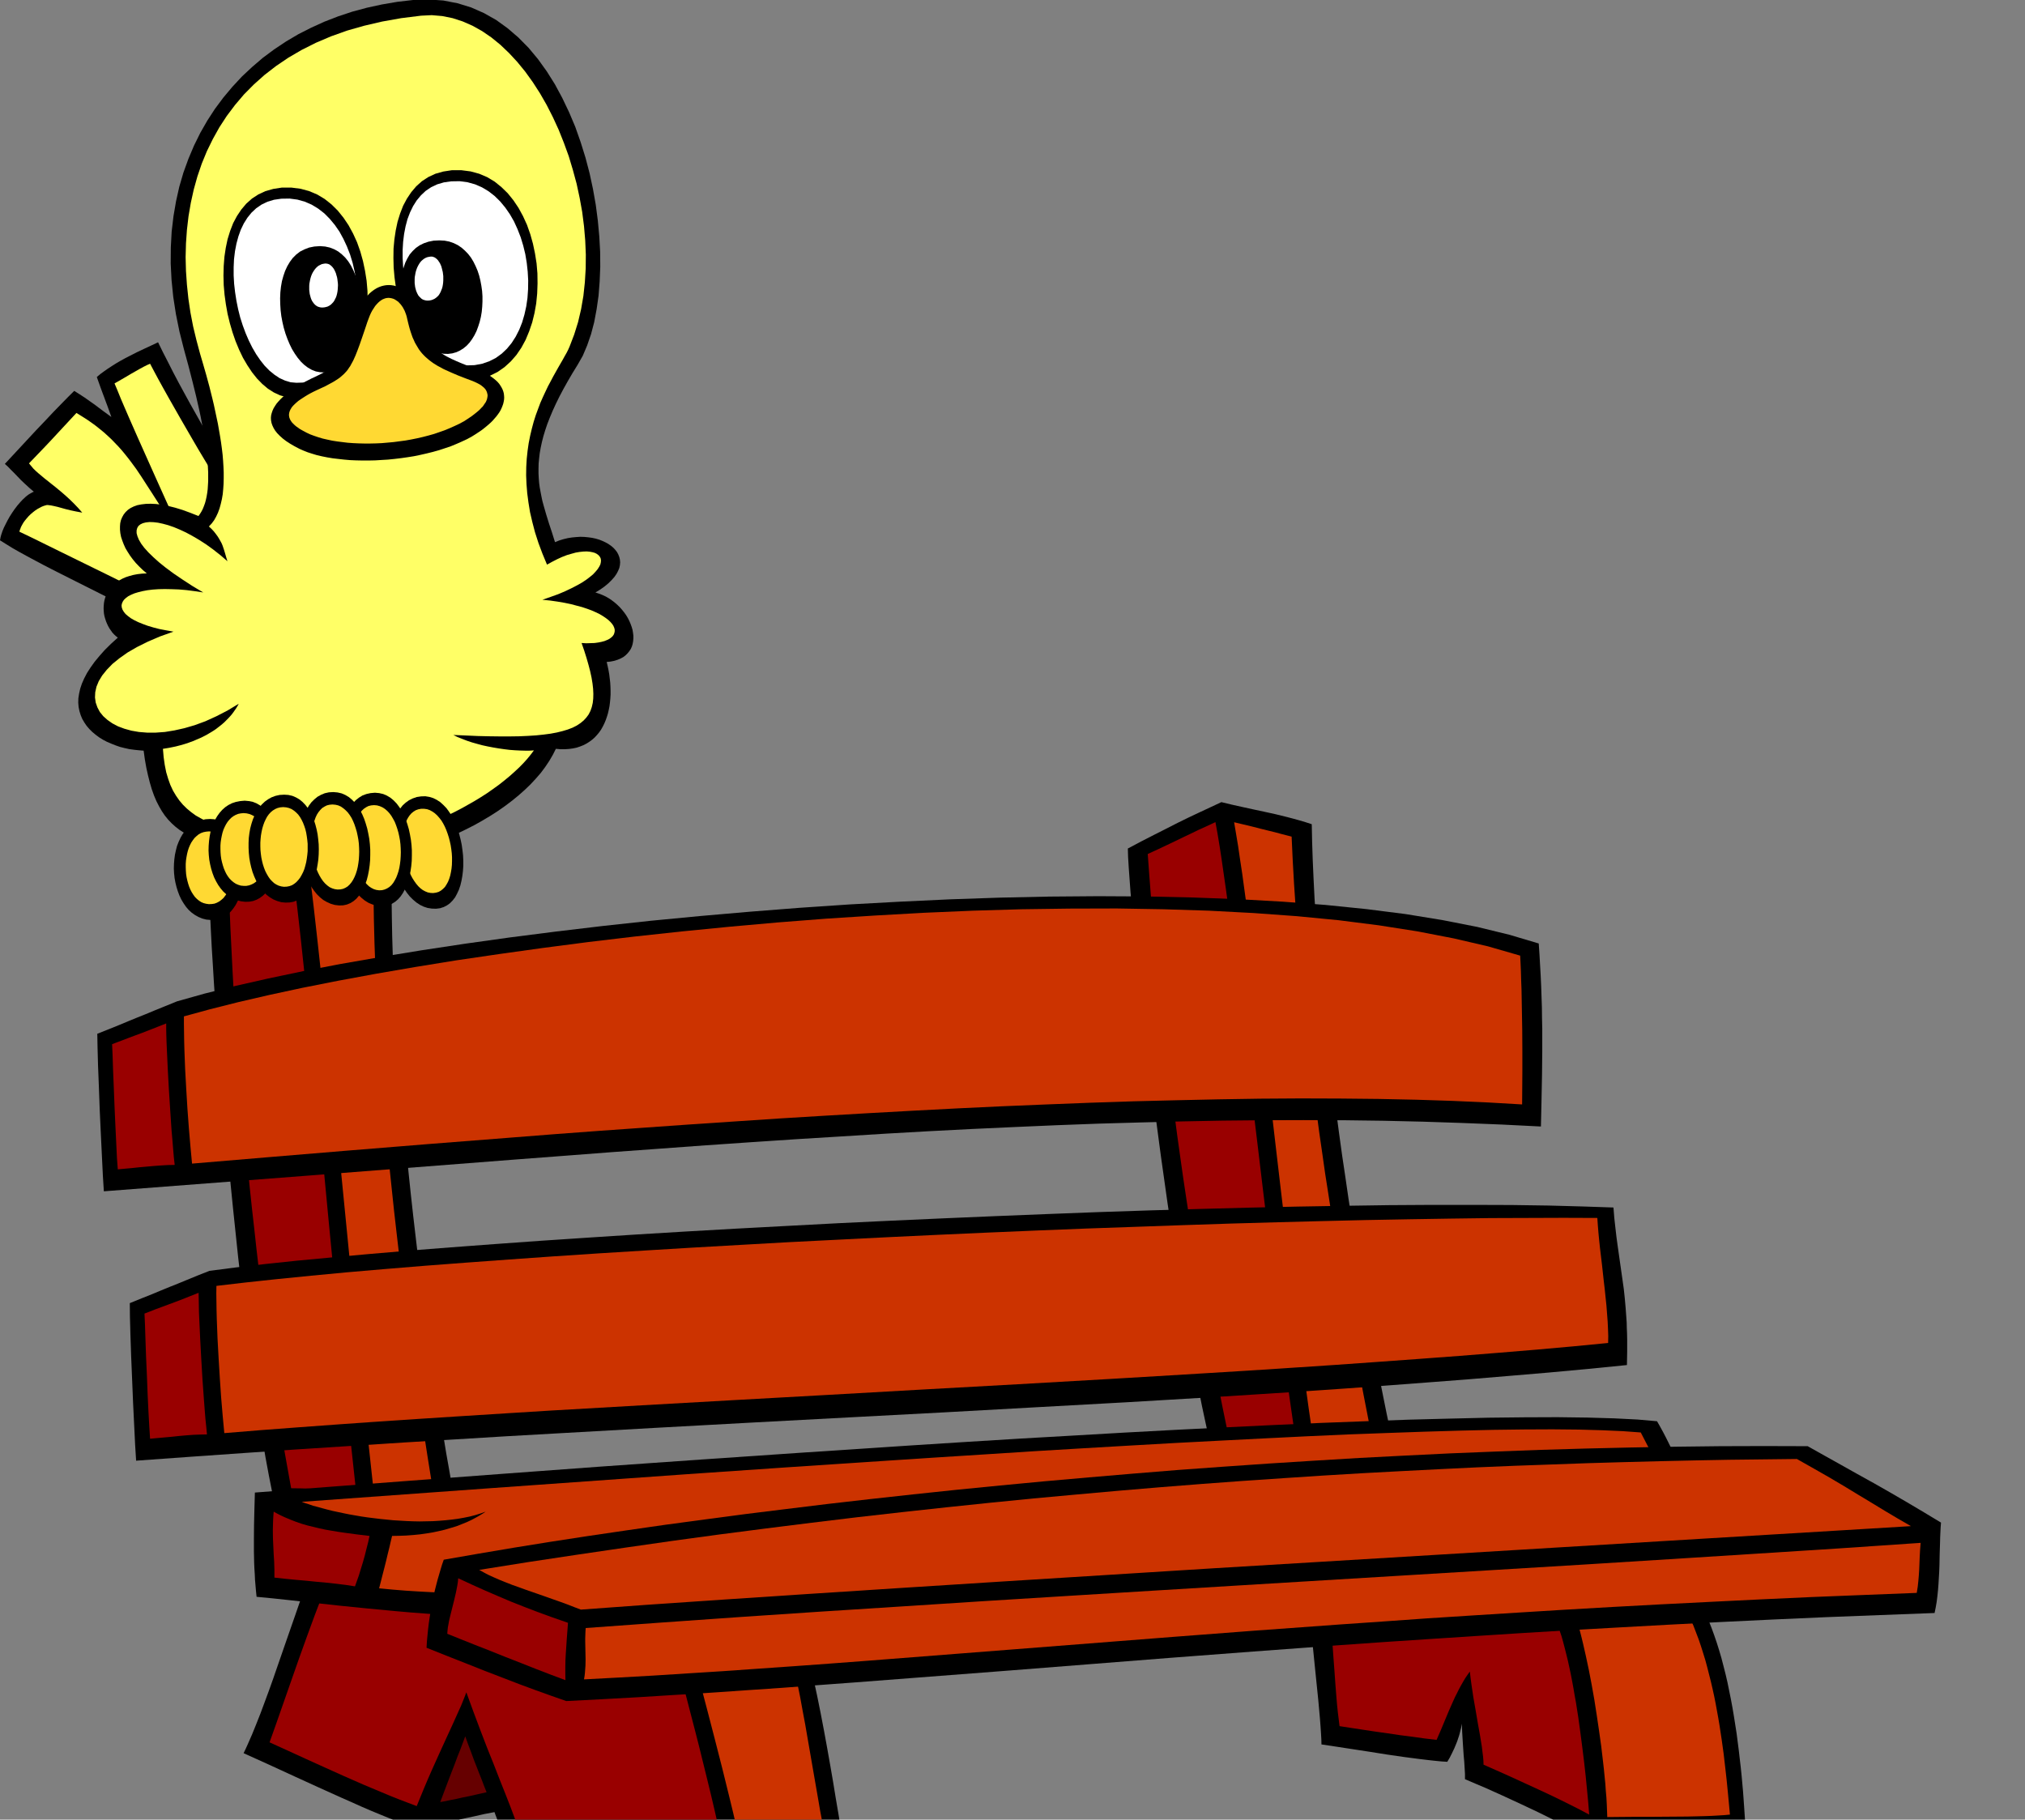 <?xml version='1.0' standalone='no'?>
<!DOCTYPE svg PUBLIC '-//W3C//DTD SVG 1.1//EN' 'http://www.w3.org/Graphics/SVG/1.1/DTD/svg11.dtd'><svg width='76.628mm' height='68.859mm' viewBox='0 0 217 195' xmlns='http://www.w3.org/2000/svg' xmlns:xlink='http://www.w3.org/1999/xlink' version='1.1'><rect x="0" y="0" width="217" height="195" fill="#808080" stroke="none"/><g transform='matrix(1,0,0,1,0,0)'><polygon points='9297,6495 9299,6560 9304,6637 9311,6727 9319,6829 9330,6941 9342,7062 9355,7194 9371,7333 9388,7480 9406,7634 9426,7795 9447,7961 9469,8132 9492,8306 9517,8484 9543,8665 9569,8847 9597,9031 9625,9215 9655,9398 9685,9581 9715,9761 9746,9939 9778,10113 9810,10284 9843,10449 9875,10609 9908,10763 9942,10910 9975,11049 10008,11179 10042,11301 10101,11300 10160,11299 10218,11298 10276,11296 10389,11291 10498,11284 10605,11275 10708,11266 10808,11256 10904,11245 11084,11224 11246,11203 11320,11194 11390,11187 11454,11181 11513,11176 11486,11065 11459,10947 11431,10824 11403,10695 11374,10560 11345,10421 11316,10277 11287,10129 11258,9977 11229,9822 11200,9664 11172,9504 11144,9341 11116,9176 11090,9010 11063,8842 11038,8674 11014,8505 10990,8337 10968,8168 10946,8001 10926,7834 10907,7669 10890,7506 10874,7345 10860,7186 10847,7030 10836,6878 10828,6729 10821,6584 10816,6444 10813,6309 10760,6293 10709,6279 10658,6266 10609,6254 10512,6232 10419,6213 10328,6195 10240,6177 10153,6159 10068,6140 9976,6180 9886,6219 9797,6258 9707,6299 9614,6343 9516,6389 9411,6439 9297,6495' stroke='none' stroke-width='1' stroke-linecap='butt' stroke-linejoin='miter' stroke-miterlimit='4' stroke-opacity='1'  transform='matrix(0.013,0,0,0.014,0,0)' fill='#000000' fill-rule='evenodd' fill-opacity='1'/><polygon points='9461,6537 9474,6703 9488,6870 9503,7038 9519,7206 9536,7374 9555,7542 9574,7710 9594,7877 9615,8044 9637,8209 9659,8373 9682,8536 9705,8698 9729,8857 9753,9014 9778,9169 9803,9321 9828,9471 9853,9617 9878,9760 9904,9900 9929,10036 9954,10168 9979,10295 10004,10419 10028,10538 10052,10651 10075,10760 10098,10864 10120,10962 10142,11054 10163,11140 10246,11137 10318,11136 10383,11136 10443,11135 10472,11134 10501,11132 10530,11130 10560,11128 10591,11124 10623,11120 10657,11114 10693,11107 10669,10951 10644,10791 10619,10628 10595,10463 10547,10126 10500,9784 10454,9438 10409,9093 10365,8751 10321,8415 10279,8088 10238,7772 10199,7472 10160,7189 10141,7055 10123,6926 10105,6804 10087,6688 10070,6578 10053,6475 10036,6380 10019,6293 9945,6325 9876,6354 9812,6383 9748,6411 9684,6440 9616,6470 9543,6502 9461,6537' stroke='none' stroke-width='1' stroke-linecap='butt' stroke-linejoin='miter' stroke-miterlimit='4' stroke-opacity='1'  transform='matrix(0.013,0,0,0.014,0,0)' fill='#990000' fill-rule='evenodd' fill-opacity='1'/><polygon points='10837,11092 10812,10936 10787,10776 10763,10614 10739,10449 10691,10113 10645,9771 10599,9427 10555,9084 10512,8743 10470,8408 10428,8083 10388,7769 10350,7470 10312,7188 10293,7055 10275,6927 10257,6805 10240,6689 10222,6579 10206,6477 10189,6382 10173,6294 10250,6311 10322,6327 10389,6343 10450,6357 10507,6370 10559,6383 10605,6394 10647,6404 10656,6585 10667,6766 10680,6945 10694,7124 10709,7302 10726,7479 10744,7654 10764,7828 10784,7999 10805,8169 10828,8337 10851,8502 10874,8664 10899,8824 10923,8981 10949,9135 10974,9286 10999,9433 11025,9577 11050,9717 11101,9984 11150,10235 11197,10466 11240,10677 11280,10867 11315,11034 11271,11039 11226,11045 11178,11051 11125,11057 11066,11065 10999,11073 10923,11082 10837,11092' stroke='none' stroke-width='1' stroke-linecap='butt' stroke-linejoin='miter' stroke-miterlimit='4' stroke-opacity='1'  transform='matrix(0.013,0,0,0.014,0,0)' fill='#cc3300' fill-rule='evenodd' fill-opacity='1'/><polygon points='1725,6690 1725,6755 1726,6833 1729,6923 1733,7025 1739,7138 1746,7261 1755,7394 1764,7534 1775,7683 1787,7839 1800,8001 1814,8169 1830,8342 1846,8518 1863,8698 1882,8881 1901,9066 1921,9251 1942,9437 1963,9623 1986,9808 2009,9990 2033,10170 2057,10347 2082,10519 2108,10687 2134,10849 2161,11004 2188,11153 2216,11293 2244,11425 2272,11548 2332,11550 2390,11551 2449,11552 2506,11553 2619,11552 2729,11549 2836,11546 2940,11540 3040,11534 3136,11528 3316,11513 3480,11500 3554,11494 3624,11489 3688,11486 3748,11484 3725,11371 3703,11253 3679,11128 3656,10998 3633,10863 3609,10723 3585,10578 3562,10429 3538,10277 3515,10122 3492,9963 3470,9802 3448,9638 3427,9473 3406,9306 3386,9138 3367,8969 3349,8800 3331,8631 3315,8463 3300,8295 3286,8128 3274,7962 3262,7799 3253,7638 3244,7479 3238,7323 3233,7171 3230,7022 3228,6877 3229,6737 3232,6601 3180,6584 3128,6567 3078,6551 3027,6536 2929,6508 2834,6482 2741,6458 2651,6435 2563,6412 2478,6388 2385,6423 2298,6456 2213,6489 2127,6522 2038,6557 1943,6596 1840,6640 1725,6690' stroke='none' stroke-width='1' stroke-linecap='butt' stroke-linejoin='miter' stroke-miterlimit='4' stroke-opacity='1'  transform='matrix(0.013,0,0,0.014,0,0)' fill='#000000' fill-rule='evenodd' fill-opacity='1'/><polygon points='1886,6765 1892,6931 1899,7099 1908,7267 1917,7435 1927,7604 1939,7773 1951,7941 1965,8109 1979,8276 1993,8442 2009,8607 2025,8771 2042,8933 2059,9093 2077,9251 2096,9407 2114,9560 2133,9711 2152,9858 2172,10002 2191,10143 2211,10279 2231,10412 2251,10541 2270,10665 2290,10785 2309,10900 2328,11009 2346,11113 2365,11212 2383,11305 2400,11392 2483,11393 2555,11395 2620,11397 2679,11398 2709,11399 2738,11398 2767,11398 2797,11396 2828,11394 2861,11391 2895,11386 2931,11381 2894,11063 2857,10734 2820,10397 2783,10054 2711,9364 2642,8687 2608,8361 2575,8046 2542,7746 2511,7463 2481,7201 2452,6962 2438,6852 2425,6750 2411,6654 2398,6566 2325,6594 2262,6618 2205,6640 2151,6662 2095,6684 2035,6707 1967,6734 1886,6765' stroke='none' stroke-width='1' stroke-linecap='butt' stroke-linejoin='miter' stroke-miterlimit='4' stroke-opacity='1'  transform='matrix(0.013,0,0,0.014,0,0)' fill='#990000' fill-rule='evenodd' fill-opacity='1'/><polygon points='3075,11372 3038,11054 3000,10725 2963,10387 2925,10044 2852,9353 2780,8674 2745,8346 2711,8031 2678,7730 2646,7447 2615,7184 2586,6945 2572,6835 2558,6732 2544,6636 2531,6548 2611,6568 2691,6588 2769,6606 2844,6623 2914,6640 2977,6655 3032,6668 3077,6680 3079,6861 3082,7042 3087,7222 3094,7402 3102,7580 3112,7757 3123,7933 3135,8107 3148,8280 3163,8450 3178,8618 3195,8784 3212,8948 3230,9108 3248,9266 3267,9421 3286,9573 3305,9721 3325,9866 3345,10006 3384,10276 3423,10528 3460,10761 3495,10974 3527,11165 3556,11333 3512,11337 3466,11340 3417,11345 3364,11349 3305,11354 3238,11359 3162,11365 3075,11372' stroke='none' stroke-width='1' stroke-linecap='butt' stroke-linejoin='miter' stroke-miterlimit='4' stroke-opacity='1'  transform='matrix(0.013,0,0,0.014,0,0)' fill='#cc3300' fill-rule='evenodd' fill-opacity='1'/><polygon points='802,7913 804,8015 808,8154 815,8318 822,8496 831,8677 840,8849 848,9000 856,9119 2608,8994 4258,8875 4655,8847 5047,8819 5434,8793 5816,8767 6193,8743 6566,8720 6934,8699 7297,8678 7657,8659 8013,8642 8365,8627 8713,8613 9059,8601 9401,8592 9741,8584 10078,8578 10412,8575 10744,8574 11074,8575 11403,8579 11729,8586 12055,8596 12379,8608 12702,8623 12707,8418 12711,8227 12712,8136 12713,8047 12713,7961 12713,7876 12711,7793 12710,7710 12707,7629 12704,7548 12700,7467 12695,7386 12690,7304 12684,7222 12441,7155 12176,7095 11891,7043 11587,6997 11265,6959 10927,6927 10575,6902 10210,6883 9834,6870 9448,6862 9053,6860 8651,6863 8244,6871 7833,6884 7419,6902 7005,6923 6591,6949 6179,6979 5770,7012 5366,7048 4969,7088 4580,7131 4201,7176 3832,7224 3476,7274 3134,7326 2807,7379 2498,7434 2206,7491 1935,7548 1685,7606 1459,7665 1361,7702 1276,7734 1201,7763 1131,7789 1060,7816 985,7845 900,7877 802,7913' stroke='none' stroke-width='1' stroke-linecap='butt' stroke-linejoin='miter' stroke-miterlimit='4' stroke-opacity='1'  transform='matrix(0.013,0,0,0.014,0,0)' fill='#000000' fill-rule='evenodd' fill-opacity='1'/><polygon points='924,7993 928,8077 932,8190 938,8324 944,8468 951,8613 958,8748 964,8864 971,8951 1029,8946 1089,8941 1149,8935 1210,8930 1270,8925 1329,8921 1385,8918 1440,8917 1433,8859 1427,8794 1421,8725 1414,8651 1403,8497 1392,8338 1383,8185 1376,8044 1373,7981 1371,7924 1370,7875 1370,7834 1302,7859 1236,7883 1175,7905 1117,7925 1062,7944 1012,7962 966,7978 924,7993' stroke='none' stroke-width='1' stroke-linecap='butt' stroke-linejoin='miter' stroke-miterlimit='4' stroke-opacity='1'  transform='matrix(0.013,0,0,0.014,0,0)' fill='#990000' fill-rule='evenodd' fill-opacity='1'/><polygon points='1583,8907 2197,8859 2845,8809 3523,8758 4224,8707 4581,8681 4943,8656 5308,8632 5675,8608 6045,8585 6416,8562 6787,8541 7158,8521 7528,8502 7898,8484 8265,8468 8629,8454 8990,8441 9347,8430 9699,8422 10046,8415 10386,8410 10720,8408 11047,8409 11366,8412 11676,8418 11976,8427 12267,8439 12547,8454 12548,8337 12549,8199 12549,8047 12548,7887 12545,7727 12542,7574 12539,7502 12537,7434 12534,7371 12531,7315 12266,7244 11983,7183 11682,7129 11366,7083 11035,7044 10690,7013 10333,6989 9966,6971 9590,6960 9206,6954 8815,6955 8419,6960 8019,6971 7617,6987 7214,7008 6811,7032 6410,7061 6012,7094 5618,7130 5230,7169 4849,7211 4477,7256 4114,7303 3762,7351 3423,7402 3098,7454 2789,7507 2495,7561 2220,7616 1964,7671 1729,7726 1516,7780 1516,7838 1517,7900 1518,7966 1520,8035 1526,8181 1535,8333 1545,8487 1557,8637 1570,8778 1583,8907' stroke='none' stroke-width='1' stroke-linecap='butt' stroke-linejoin='miter' stroke-miterlimit='4' stroke-opacity='1'  transform='matrix(0.013,0,0,0.014,0,0)' fill='#cc3300' fill-rule='evenodd' fill-opacity='1'/><polygon points='1070,9975 1071,10077 1075,10216 1081,10380 1089,10558 1097,10739 1106,10910 1114,11062 1122,11181 1571,11151 2017,11122 2457,11094 2893,11068 3325,11042 3752,11018 4175,10994 4593,10972 5416,10929 6223,10888 7012,10849 7785,10811 8542,10772 9283,10734 9647,10714 10008,10694 10365,10673 10718,10652 11067,10630 11413,10607 11755,10583 12093,10559 12428,10533 12759,10507 13087,10479 13411,10449 13412,10397 13413,10347 13413,10299 13413,10253 13412,10208 13410,10165 13409,10124 13406,10084 13400,10008 13393,9935 13385,9866 13375,9800 13355,9670 13335,9539 13325,9471 13316,9399 13307,9324 13300,9243 13044,9235 12764,9228 12463,9224 12143,9223 11804,9223 11449,9225 11079,9230 10695,9236 10300,9244 9895,9254 9482,9265 9061,9278 8636,9293 8207,9309 7776,9326 7345,9344 6915,9363 6488,9384 6065,9405 5649,9427 5240,9450 4841,9474 4453,9498 4078,9523 3717,9548 3372,9573 3044,9599 2736,9625 2448,9650 2183,9676 1942,9702 1726,9728 1628,9764 1544,9796 1468,9825 1398,9851 1327,9878 1252,9907 1168,9938 1070,9975' stroke='none' stroke-width='1' stroke-linecap='butt' stroke-linejoin='miter' stroke-miterlimit='4' stroke-opacity='1'  transform='matrix(0.013,0,0,0.014,0,0)' fill='#000000' fill-rule='evenodd' fill-opacity='1'/><polygon points='1191,10055 1195,10138 1199,10252 1204,10385 1211,10530 1217,10674 1224,10810 1231,10926 1237,11013 1295,11008 1355,11003 1415,10998 1476,10992 1536,10987 1595,10983 1652,10981 1706,10980 1700,10921 1693,10857 1687,10787 1681,10714 1669,10559 1659,10401 1650,10247 1643,10106 1640,10043 1639,9986 1638,9937 1637,9896 1569,9921 1504,9945 1442,9967 1384,9987 1329,10006 1279,10023 1233,10040 1191,10055' stroke='none' stroke-width='1' stroke-linecap='butt' stroke-linejoin='miter' stroke-miterlimit='4' stroke-opacity='1'  transform='matrix(0.013,0,0,0.014,0,0)' fill='#990000' fill-rule='evenodd' fill-opacity='1'/><polygon points='1849,10970 2153,10947 2467,10925 2792,10903 3127,10881 3470,10860 3822,10839 4181,10818 4546,10797 5293,10757 6057,10717 6832,10677 7611,10636 8388,10596 9157,10555 9537,10534 9912,10513 10282,10492 10646,10470 11004,10448 11354,10425 11696,10402 12029,10379 12353,10355 12665,10331 12967,10306 13256,10280 13257,10227 13255,10172 13252,10114 13247,10054 13242,9993 13235,9931 13228,9868 13220,9805 13205,9678 13189,9554 13182,9493 13176,9435 13171,9378 13167,9323 12889,9322 12594,9323 12283,9324 11957,9328 11617,9333 11264,9339 10900,9347 10526,9356 10144,9366 9753,9378 9357,9391 8955,9404 8550,9419 8142,9435 7733,9452 7324,9470 6916,9489 6510,9508 6108,9529 5711,9550 5320,9572 4937,9594 4562,9617 4197,9641 3843,9665 3502,9689 3174,9714 2861,9739 2565,9765 2285,9791 2024,9817 1784,9843 1783,9900 1784,9962 1785,10028 1787,10098 1793,10244 1802,10396 1812,10549 1823,10699 1836,10841 1849,10970' stroke='none' stroke-width='1' stroke-linecap='butt' stroke-linejoin='miter' stroke-miterlimit='4' stroke-opacity='1'  transform='matrix(0.013,0,0,0.014,0,0)' fill='#cc3300' fill-rule='evenodd' fill-opacity='1'/><polygon points='2594,11957 2552,12059 2511,12161 2471,12263 2433,12365 2358,12565 2286,12758 2251,12852 2216,12943 2181,13031 2147,13116 2112,13198 2078,13276 2060,13314 2043,13350 2026,13385 2008,13420 2220,13509 2426,13597 2624,13681 2810,13759 2898,13795 2982,13830 3062,13862 3138,13891 3209,13918 3275,13941 3336,13962 3392,13978 3441,13975 3488,13972 3534,13967 3579,13962 3623,13956 3665,13949 3707,13942 3749,13935 3830,13919 3911,13903 3992,13886 4076,13871 4085,13894 4095,13918 4104,13942 4113,13967 4122,13994 4131,14022 4141,14054 4150,14089 4272,14105 4398,14123 4526,14142 4657,14162 4920,14204 5177,14247 5421,14286 5642,14321 5742,14336 5833,14348 5914,14357 5985,14364 6122,14354 6255,14342 6384,14331 6509,14319 6631,14308 6750,14299 6867,14290 6983,14284 6950,14102 6911,13883 6889,13763 6867,13638 6843,13509 6818,13378 6792,13246 6765,13115 6737,12986 6708,12861 6693,12800 6678,12740 6662,12682 6647,12626 6631,12572 6616,12520 6600,12470 6584,12422 6517,12407 6443,12392 6362,12376 6274,12360 6180,12344 6079,12328 5973,12312 5861,12295 5744,12279 5623,12262 5498,12246 5369,12229 5101,12197 4823,12165 4537,12133 4248,12103 3957,12074 3668,12046 3384,12021 3108,11997 2844,11976 2594,11957' stroke='none' stroke-width='1' stroke-linecap='butt' stroke-linejoin='miter' stroke-miterlimit='4' stroke-opacity='1'  transform='matrix(0.013,0,0,0.014,0,0)' fill='#000000' fill-rule='evenodd' fill-opacity='1'/><polygon points='2698,12123 2675,12174 2649,12233 2621,12299 2592,12370 2530,12527 2465,12695 2400,12867 2336,13037 2276,13196 2222,13337 2369,13399 2522,13464 2679,13530 2837,13596 2994,13660 3148,13720 3223,13749 3296,13776 3367,13801 3435,13825 3465,13757 3495,13689 3526,13621 3557,13555 3619,13427 3678,13307 3732,13198 3779,13101 3800,13058 3817,13019 3832,12984 3844,12954 3903,13104 3960,13245 4015,13378 4069,13503 4119,13622 4167,13734 4212,13841 4253,13943 4449,13972 4669,14004 4904,14040 5144,14076 5381,14112 5604,14146 5805,14177 5974,14205 5949,14099 5922,13986 5893,13867 5862,13744 5829,13618 5795,13490 5761,13362 5726,13235 5691,13110 5657,12988 5623,12872 5590,12761 5559,12658 5530,12563 5504,12478 5480,12405 5147,12365 4787,12321 4410,12277 4028,12234 3840,12213 3655,12194 3474,12177 3300,12161 3134,12147 2978,12136 2903,12132 2832,12128 2763,12125 2698,12123' stroke='none' stroke-width='1' stroke-linecap='butt' stroke-linejoin='miter' stroke-miterlimit='4' stroke-opacity='1'  transform='matrix(0.013,0,0,0.014,0,0)' fill='#990000' fill-rule='evenodd' fill-opacity='1'/><polygon points='3629,13794 3663,13710 3694,13634 3722,13566 3748,13504 3771,13446 3794,13393 3815,13341 3835,13291 3860,13355 3884,13414 3906,13470 3928,13522 3949,13572 3970,13621 3990,13670 4011,13719 3968,13728 3920,13738 3868,13749 3814,13759 3762,13770 3712,13779 3667,13788 3629,13794' stroke='none' stroke-width='1' stroke-linecap='butt' stroke-linejoin='miter' stroke-miterlimit='4' stroke-opacity='1'  transform='matrix(0.013,0,0,0.014,0,0)' fill='#660000' fill-rule='evenodd' fill-opacity='1'/><polygon points='6121,14193 6199,14187 6282,14179 6369,14170 6458,14161 6549,14152 6640,14145 6729,14138 6817,14134 6799,14051 6781,13961 6761,13863 6742,13760 6701,13541 6659,13316 6638,13203 6616,13094 6595,12987 6573,12886 6551,12791 6529,12703 6519,12662 6508,12624 6497,12588 6486,12555 6394,12538 6291,12521 6179,12503 6064,12485 5949,12469 5837,12453 5734,12439 5641,12426 5701,12635 5763,12854 5827,13079 5891,13308 5954,13537 6014,13763 6043,13874 6070,13983 6096,14089 6121,14193' stroke='none' stroke-width='1' stroke-linecap='butt' stroke-linejoin='miter' stroke-miterlimit='4' stroke-opacity='1'  transform='matrix(0.013,0,0,0.014,0,0)' fill='#cc3300' fill-rule='evenodd' fill-opacity='1'/><polygon points='10800,12369 10803,12413 10807,12465 10813,12523 10820,12586 10835,12725 10851,12871 10867,13016 10880,13151 10885,13211 10889,13266 10892,13314 10893,13353 11015,13370 11148,13389 11289,13409 11431,13430 11572,13449 11704,13465 11767,13472 11826,13478 11880,13483 11930,13486 11950,13455 11969,13420 11988,13383 12005,13345 12013,13326 12020,13306 12027,13287 12033,13267 12038,13248 12043,13230 12047,13211 12050,13194 12053,13260 12057,13322 12061,13380 12065,13435 12070,13486 12073,13533 12076,13578 12076,13619 12164,13654 12248,13687 12327,13720 12403,13752 12545,13813 12675,13870 12795,13925 12907,13976 13013,14025 13114,14071 13313,14067 13502,14064 13680,14061 13847,14058 14002,14056 14144,14053 14274,14049 14391,14045 14385,13941 14377,13829 14368,13712 14356,13589 14349,13526 14341,13463 14333,13398 14324,13333 14315,13268 14304,13203 14293,13138 14281,13072 14268,13007 14254,12943 14240,12879 14224,12815 14207,12753 14190,12692 14171,12632 14151,12573 14130,12516 14108,12460 14085,12406 14061,12354 14036,12305 14009,12257 13981,12212 13952,12169 13790,12173 13617,12179 13432,12186 13239,12195 13037,12206 12831,12217 12619,12230 12406,12244 12191,12259 11977,12274 11765,12290 11558,12306 11161,12338 10800,12369' stroke='none' stroke-width='1' stroke-linecap='butt' stroke-linejoin='miter' stroke-miterlimit='4' stroke-opacity='1'  transform='matrix(0.013,0,0,0.014,0,0)' fill='#000000' fill-rule='evenodd' fill-opacity='1'/><polygon points='10966,12442 10971,12477 10976,12515 10980,12556 10985,12599 10992,12691 11000,12790 11008,12894 11017,13000 11022,13054 11028,13107 11035,13160 11042,13213 11140,13227 11239,13241 11339,13255 11439,13268 11540,13282 11641,13294 11741,13307 11842,13318 11879,13239 11913,13163 11945,13092 11977,13025 11993,12992 12010,12961 12026,12931 12043,12902 12060,12874 12078,12846 12097,12820 12116,12795 12122,12843 12129,12892 12137,12942 12145,12992 12164,13093 12182,13191 12200,13284 12215,13370 12220,13409 12225,13445 12228,13478 12229,13508 12339,13553 12452,13600 12567,13649 12682,13698 12795,13747 12903,13796 13006,13844 13100,13890 13092,13798 13082,13700 13071,13595 13058,13487 13043,13375 13027,13261 13010,13146 12991,13033 12980,12977 12970,12922 12959,12867 12948,12814 12936,12762 12924,12711 12911,12662 12898,12614 12885,12568 12872,12525 12857,12484 12843,12445 12828,12408 12813,12374 12797,12344 12781,12316 12692,12319 12596,12323 12493,12329 12384,12335 12152,12350 11908,12368 11661,12387 11416,12406 11182,12425 10966,12442' stroke='none' stroke-width='1' stroke-linecap='butt' stroke-linejoin='miter' stroke-miterlimit='4' stroke-opacity='1'  transform='matrix(0.013,0,0,0.014,0,0)' fill='#990000' fill-rule='evenodd' fill-opacity='1'/><polygon points='12954,12289 12966,12315 12977,12344 12989,12376 13001,12411 13013,12449 13025,12490 13037,12534 13049,12580 13073,12678 13097,12783 13120,12894 13142,13009 13162,13128 13181,13247 13199,13366 13214,13484 13221,13542 13227,13599 13233,13654 13237,13709 13242,13762 13245,13813 13247,13862 13249,13909 13356,13908 13482,13907 13621,13907 13766,13906 13909,13905 14044,13902 14106,13900 14163,13897 14215,13894 14260,13890 14252,13809 14243,13720 14233,13626 14221,13527 14208,13423 14192,13316 14183,13261 14174,13206 14164,13151 14153,13095 14142,13039 14130,12983 14117,12928 14103,12872 14088,12817 14073,12762 14057,12707 14039,12653 14021,12600 14002,12548 13981,12497 13960,12446 13937,12397 13914,12349 13889,12303 13863,12258 13726,12263 13603,12268 13492,12274 13387,12278 13285,12283 13182,12286 13073,12288 12954,12289' stroke='none' stroke-width='1' stroke-linecap='butt' stroke-linejoin='miter' stroke-miterlimit='4' stroke-opacity='1'  transform='matrix(0.013,0,0,0.014,0,0)' fill='#cc3300' fill-rule='evenodd' fill-opacity='1'/><polygon points='13925,11372 13898,11322 13869,11265 13836,11202 13802,11135 13767,11068 13731,11001 13713,10969 13695,10938 13677,10908 13659,10879 13498,10866 13306,10857 13085,10851 12837,10848 12565,10849 12269,10852 11951,10859 11614,10867 11258,10879 10886,10892 10500,10908 10100,10926 9690,10945 9270,10966 8842,10989 8409,11012 7971,11037 7531,11063 7091,11090 6651,11117 5783,11172 4940,11227 4136,11282 3386,11334 2703,11382 2101,11425 2097,11556 2094,11673 2093,11778 2093,11874 2094,11919 2095,11963 2097,12007 2100,12049 2102,12092 2106,12135 2110,12178 2115,12223 2249,12235 2410,12251 2595,12270 2801,12291 3026,12312 3265,12333 3389,12343 3516,12352 3646,12361 3777,12369 4181,12326 4662,12275 5210,12220 5815,12159 7159,12027 8612,11885 10095,11742 11528,11604 12831,11478 13925,11372' stroke='none' stroke-width='1' stroke-linecap='butt' stroke-linejoin='miter' stroke-miterlimit='4' stroke-opacity='1'  transform='matrix(0.013,0,0,0.014,0,0)' fill='#000000' fill-rule='evenodd' fill-opacity='1'/><polygon points='13671,11236 13657,11207 13641,11176 13624,11143 13605,11108 13585,11073 13565,11037 13545,11001 13525,10965 13378,10955 13207,10948 13014,10943 12799,10941 12563,10942 12308,10945 12034,10951 11744,10959 11437,10969 11115,10980 10779,10994 10430,11010 10070,11027 9699,11045 9319,11065 8930,11086 8534,11108 8132,11132 7725,11156 7314,11181 6485,11232 5654,11285 4021,11393 2487,11496 2516,11506 2547,11515 2581,11526 2618,11535 2657,11545 2697,11555 2740,11565 2785,11574 2831,11583 2879,11592 2928,11600 2978,11608 3029,11615 3081,11621 3134,11627 3188,11632 3242,11637 3296,11640 3350,11643 3405,11645 3459,11646 3513,11645 3567,11644 3620,11641 3672,11637 3723,11632 3773,11626 3822,11618 3870,11609 3916,11598 3961,11585 4003,11571 3986,11582 3967,11593 3949,11603 3930,11613 3890,11633 3849,11651 3806,11667 3762,11683 3715,11696 3668,11709 3618,11720 3567,11730 3515,11738 3461,11745 3406,11750 3349,11754 3291,11756 3232,11757 3221,11799 3210,11844 3197,11892 3184,11943 3170,11995 3155,12049 3140,12104 3125,12158 3238,12168 3345,12176 3448,12182 3546,12187 3640,12191 3730,12193 3815,12195 3897,12195 4163,12164 4441,12132 4730,12100 5029,12067 5338,12034 5655,12000 5980,11967 6311,11933 6988,11865 7680,11797 8377,11730 9074,11664 10432,11537 11692,11421 12266,11368 12792,11319 13263,11275 13671,11236' stroke='none' stroke-width='1' stroke-linecap='butt' stroke-linejoin='miter' stroke-miterlimit='4' stroke-opacity='1'  transform='matrix(0.013,0,0,0.014,0,0)' fill='#cc3300' fill-rule='evenodd' fill-opacity='1'/><polygon points='2256,11571 2253,11608 2251,11643 2250,11678 2249,11711 2250,11776 2253,11837 2256,11897 2260,11956 2261,11986 2262,12015 2262,12045 2262,12076 2351,12085 2439,12093 2525,12100 2610,12108 2692,12115 2772,12123 2850,12132 2926,12143 2941,12104 2958,12060 2974,12011 2991,11960 3007,11907 3021,11855 3035,11804 3046,11757 2939,11745 2835,11732 2784,11725 2733,11717 2683,11709 2633,11699 2584,11688 2535,11677 2487,11664 2440,11649 2393,11632 2347,11614 2324,11604 2301,11594 2279,11583 2256,11571' stroke='none' stroke-width='1' stroke-linecap='butt' stroke-linejoin='miter' stroke-miterlimit='4' stroke-opacity='1'  transform='matrix(0.013,0,0,0.014,0,0)' fill='#990000' fill-rule='evenodd' fill-opacity='1'/><polygon points='3658,11939 3644,11976 3632,12013 3620,12051 3608,12089 3597,12128 3586,12168 3576,12208 3567,12249 3558,12291 3550,12334 3542,12378 3535,12423 3529,12469 3524,12516 3519,12564 3516,12613 3689,12677 3850,12736 4002,12792 4145,12843 4282,12892 4413,12937 4542,12980 4668,13021 4960,13007 5253,12992 5547,12975 5843,12958 6141,12939 6442,12920 6745,12899 7051,12878 8310,12788 9635,12691 10329,12642 11045,12593 11413,12569 11787,12546 12168,12523 12556,12500 12951,12478 13354,12457 13765,12436 14184,12416 14611,12397 15047,12379 15493,12363 15947,12347 15956,12306 15964,12263 15970,12219 15975,12174 15979,12128 15982,12081 15985,12034 15987,11988 15989,11896 15992,11808 15993,11767 15995,11727 15997,11690 16000,11655 15859,11576 15721,11500 15584,11426 15448,11354 15312,11284 15176,11213 15039,11142 14901,11070 14541,11069 14179,11070 13813,11074 13445,11080 13075,11088 12704,11098 12330,11111 11956,11125 11582,11142 11207,11160 10832,11181 10457,11203 10084,11227 9712,11252 9341,11280 8973,11309 8607,11339 8243,11371 7883,11404 7526,11439 7173,11475 6825,11512 6481,11551 6142,11590 5809,11631 5481,11672 5160,11715 4845,11758 4537,11802 4236,11847 3943,11893 3658,11939' stroke='none' stroke-width='1' stroke-linecap='butt' stroke-linejoin='miter' stroke-miterlimit='4' stroke-opacity='1'  transform='matrix(0.013,0,0,0.014,0,0)' fill='#000000' fill-rule='evenodd' fill-opacity='1'/><polygon points='4814,12855 5099,12841 5385,12826 5672,12809 5962,12792 6253,12773 6547,12754 6843,12734 7143,12713 8372,12624 9666,12530 10343,12482 11041,12435 11399,12412 11763,12388 12133,12366 12511,12344 12895,12322 13287,12301 13685,12281 14092,12262 14507,12243 14929,12225 15361,12209 15800,12193 15808,12146 15813,12103 15817,12060 15820,12017 15822,11972 15824,11924 15827,11871 15832,11810 15152,11853 14461,11894 13763,11935 13058,11976 11636,12056 10213,12136 9506,12176 8805,12216 8112,12256 7428,12297 6755,12337 6096,12378 5453,12420 4828,12462 4826,12489 4825,12515 4824,12540 4824,12564 4825,12611 4826,12656 4827,12702 4826,12750 4824,12775 4822,12801 4819,12827 4814,12855' stroke='none' stroke-width='1' stroke-linecap='butt' stroke-linejoin='miter' stroke-miterlimit='4' stroke-opacity='1'  transform='matrix(0.013,0,0,0.014,0,0)' fill='#cc3300' fill-rule='evenodd' fill-opacity='1'/><polygon points='3777,12081 3774,12111 3769,12140 3763,12169 3757,12196 3743,12251 3729,12303 3715,12355 3702,12405 3697,12431 3692,12456 3689,12481 3687,12506 3799,12548 3918,12592 4042,12637 4168,12684 4295,12730 4420,12776 4543,12820 4661,12861 4660,12811 4660,12761 4661,12709 4664,12657 4668,12602 4672,12545 4677,12485 4682,12422 4549,12379 4428,12338 4316,12298 4210,12259 4106,12218 4001,12176 3893,12131 3777,12081' stroke='none' stroke-width='1' stroke-linecap='butt' stroke-linejoin='miter' stroke-miterlimit='4' stroke-opacity='1'  transform='matrix(0.013,0,0,0.014,0,0)' fill='#990000' fill-rule='evenodd' fill-opacity='1'/><polygon points='3950,12017 3968,12026 3987,12036 4007,12046 4028,12056 4073,12075 4120,12094 4171,12113 4223,12132 4278,12150 4334,12169 4449,12206 4565,12244 4623,12263 4679,12282 4734,12302 4788,12321 5320,12285 5952,12245 6667,12201 7447,12154 8277,12105 9138,12055 10014,12004 10888,11955 12561,11861 14020,11779 15129,11717 15752,11682 15644,11624 15537,11565 15429,11504 15318,11442 15203,11377 15081,11310 14951,11241 14812,11168 14535,11171 14254,11174 13969,11179 13680,11185 13388,11192 13091,11200 12791,11210 12487,11220 12178,11232 11866,11246 11550,11261 11229,11277 10905,11295 10577,11315 10244,11336 9908,11359 9567,11384 9222,11411 8873,11440 8520,11470 8162,11503 7801,11538 7435,11575 7065,11614 6691,11656 6312,11700 5929,11746 5542,11795 5151,11847 4755,11901 4355,11957 3950,12017' stroke='none' stroke-width='1' stroke-linecap='butt' stroke-linejoin='miter' stroke-miterlimit='4' stroke-opacity='1'  transform='matrix(0.013,0,0,0.014,0,0)' fill='#cc3300' fill-rule='evenodd' fill-opacity='1'/><polygon points='1170,4708 990,4621 817,4540 654,4464 500,4392 428,4358 357,4324 290,4291 226,4259 165,4228 106,4197 52,4166 0,4136 2,4126 4,4115 7,4104 11,4091 20,4066 32,4039 47,4011 63,3982 80,3954 100,3925 120,3898 142,3871 164,3847 187,3824 199,3814 210,3804 222,3795 233,3787 245,3780 257,3774 268,3768 279,3764 241,3734 206,3704 174,3676 145,3648 117,3621 90,3596 65,3572 40,3551 128,3463 213,3378 294,3297 371,3222 441,3153 506,3091 563,3037 612,2992 656,3018 699,3044 740,3071 780,3097 817,3123 853,3148 887,3171 918,3192 903,3153 888,3114 873,3077 858,3039 843,3002 828,2964 813,2925 798,2886 826,2864 857,2843 889,2822 922,2802 956,2782 991,2763 1026,2745 1061,2728 1129,2696 1195,2667 1253,2642 1303,2620 1342,2694 1384,2770 1427,2849 1473,2930 1521,3012 1570,3095 1621,3179 1672,3263 1725,3348 1779,3431 1833,3513 1887,3595 1941,3674 1995,3751 2049,3825 2101,3897 2085,3918 2067,3940 2048,3962 2028,3984 1985,4030 1939,4076 1889,4124 1836,4172 1780,4222 1721,4273 1659,4324 1595,4377 1528,4430 1460,4484 1318,4595 1170,4708' stroke='none' stroke-width='1' stroke-linecap='butt' stroke-linejoin='miter' stroke-miterlimit='4' stroke-opacity='1'  transform='matrix(0.013,0,0,0.014,0,0)' fill='#000000' fill-rule='evenodd' fill-opacity='1'/><polygon points='1146,4520 1032,4467 906,4409 772,4348 636,4286 502,4225 375,4167 259,4114 160,4070 163,4058 168,4047 172,4036 178,4025 184,4015 190,4005 197,3995 205,3985 221,3967 237,3950 255,3934 273,3920 291,3907 309,3896 327,3887 343,3879 359,3873 373,3869 385,3866 395,3866 421,3869 447,3874 475,3880 506,3888 541,3897 580,3906 626,3915 678,3924 644,3888 610,3855 576,3824 543,3796 511,3770 480,3746 450,3723 421,3702 367,3662 318,3624 296,3606 275,3587 257,3567 239,3547 302,3486 361,3429 415,3376 465,3326 511,3280 554,3237 593,3198 630,3161 672,3185 713,3209 752,3234 789,3259 824,3285 857,3310 889,3337 919,3363 948,3391 976,3418 1003,3446 1028,3474 1053,3503 1077,3532 1100,3561 1123,3590 1167,3651 1210,3713 1254,3776 1298,3840 1344,3906 1393,3972 1419,4006 1446,4040 1474,4075 1503,4110 1438,3975 1365,3825 1288,3666 1209,3502 1132,3342 1060,3190 1027,3119 996,3052 969,2990 944,2935 995,2908 1041,2883 1083,2860 1121,2840 1155,2822 1185,2807 1213,2794 1237,2784 1270,2842 1307,2906 1348,2975 1392,3048 1487,3203 1586,3362 1635,3440 1684,3516 1731,3588 1777,3656 1819,3719 1858,3775 1892,3823 1923,3863 1849,3934 1756,4021 1705,4068 1651,4117 1595,4167 1538,4217 1481,4266 1425,4313 1370,4358 1318,4400 1268,4438 1223,4471 1201,4486 1182,4499 1163,4510 1146,4520' stroke='none' stroke-width='1' stroke-linecap='butt' stroke-linejoin='miter' stroke-miterlimit='4' stroke-opacity='1'  transform='matrix(0.013,0,0,0.014,0,0)' fill='#ffff66' fill-rule='evenodd' fill-opacity='1'/><polygon points='1636,3950 1649,3933 1661,3915 1672,3895 1681,3874 1690,3851 1697,3827 1703,3801 1708,3774 1712,3745 1714,3715 1716,3684 1716,3651 1716,3616 1714,3580 1712,3543 1708,3504 1703,3463 1697,3421 1691,3378 1683,3333 1674,3286 1664,3238 1654,3189 1642,3137 1616,3031 1586,2918 1553,2799 1516,2673 1479,2537 1450,2404 1428,2272 1414,2143 1407,2017 1408,1894 1415,1773 1430,1655 1451,1541 1478,1429 1512,1321 1553,1216 1599,1115 1651,1017 1709,923 1772,833 1841,747 1915,665 1994,586 2078,513 2166,443 2260,378 2357,318 2459,262 2565,212 2674,166 2788,125 2905,89 3025,59 3149,34 3275,14 3405,0 3533,-4 3655,4 3772,25 3884,57 3989,100 4090,153 4184,216 4273,287 4357,366 4435,453 4507,546 4574,645 4635,750 4691,859 4742,971 4786,1087 4826,1206 4860,1326 4888,1447 4911,1568 4928,1689 4940,1809 4947,1927 4948,2042 4943,2155 4934,2263 4918,2367 4898,2466 4872,2558 4840,2644 4804,2723 4761,2793 4718,2858 4679,2920 4643,2980 4610,3038 4581,3093 4555,3146 4532,3197 4511,3247 4494,3294 4479,3340 4467,3384 4457,3427 4449,3469 4444,3509 4440,3548 4439,3586 4439,3624 4441,3660 4444,3696 4449,3731 4456,3766 4463,3800 4471,3835 4481,3869 4502,3937 4525,4006 4550,4076 4575,4150 4610,4137 4645,4127 4681,4119 4716,4114 4750,4111 4784,4109 4817,4110 4850,4113 4881,4117 4911,4123 4940,4131 4967,4141 4992,4152 5015,4164 5037,4178 5056,4193 5072,4209 5086,4226 5097,4245 5105,4264 5110,4284 5112,4304 5110,4326 5105,4348 5095,4370 5082,4393 5064,4417 5042,4440 5016,4464 4985,4488 4949,4512 4908,4535 4937,4544 4965,4554 4993,4566 5019,4580 5043,4595 5067,4612 5089,4630 5109,4648 5128,4668 5146,4689 5162,4710 5176,4732 5188,4754 5198,4776 5207,4799 5214,4821 5218,4844 5221,4866 5221,4887 5219,4908 5215,4929 5209,4948 5200,4967 5188,4984 5174,5000 5158,5015 5139,5029 5117,5040 5092,5050 5065,5058 5034,5064 5001,5067 5009,5099 5016,5130 5022,5162 5026,5193 5030,5224 5032,5256 5033,5287 5033,5317 5031,5347 5028,5377 5024,5406 5018,5434 5011,5462 5002,5489 4992,5515 4981,5539 4968,5563 4954,5586 4938,5607 4920,5627 4901,5646 4880,5663 4858,5678 4834,5692 4809,5704 4782,5714 4753,5723 4722,5729 4690,5733 4656,5735 4620,5735 4582,5732 4557,5778 4528,5824 4495,5870 4459,5915 4418,5959 4374,6003 4326,6046 4275,6088 4221,6129 4164,6169 4104,6208 4042,6245 3977,6281 3910,6316 3840,6349 3769,6381 3696,6410 3621,6438 3544,6464 3467,6487 3388,6509 3308,6528 3227,6545 3145,6559 3063,6571 2981,6580 2898,6586 2815,6589 2733,6589 2650,6586 2568,6580 2487,6570 2331,6549 2187,6531 2055,6514 1934,6496 1877,6486 1823,6476 1772,6465 1723,6453 1676,6440 1632,6426 1591,6410 1551,6392 1514,6373 1479,6352 1446,6328 1415,6302 1386,6274 1359,6243 1334,6209 1311,6172 1289,6132 1269,6088 1251,6041 1235,5990 1220,5935 1206,5876 1194,5813 1184,5746 1144,5743 1104,5739 1065,5734 1026,5726 988,5717 951,5705 916,5692 881,5678 848,5662 817,5644 788,5624 761,5603 736,5580 714,5556 695,5530 678,5503 665,5474 655,5444 648,5412 645,5379 646,5345 652,5309 661,5272 675,5233 694,5193 717,5152 746,5110 779,5067 819,5022 863,4976 914,4929 971,4881 955,4869 940,4856 926,4842 914,4826 902,4810 891,4792 882,4774 874,4756 867,4736 861,4717 857,4697 855,4676 854,4656 855,4636 857,4615 861,4595 867,4575 875,4556 884,4537 896,4519 910,4502 925,4485 943,4469 963,4455 986,4441 1010,4429 1037,4418 1067,4409 1099,4401 1133,4395 1170,4391 1210,4389 1178,4364 1148,4337 1120,4310 1095,4282 1072,4253 1052,4224 1034,4196 1020,4167 1008,4138 998,4110 992,4082 989,4055 989,4029 991,4005 997,3981 1007,3959 1019,3939 1035,3920 1054,3903 1076,3889 1102,3877 1132,3867 1165,3861 1202,3857 1242,3856 1287,3858 1335,3864 1387,3873 1443,3886 1503,3903 1568,3925 1636,3950' stroke='none' stroke-width='1' stroke-linecap='butt' stroke-linejoin='miter' stroke-miterlimit='4' stroke-opacity='1'  transform='matrix(0.013,0,0,0.014,0,0)' fill='#000000' fill-rule='evenodd' fill-opacity='1'/><polygon points='1722,4030 1745,4007 1765,3982 1782,3954 1797,3924 1810,3891 1820,3857 1829,3821 1836,3783 1840,3744 1843,3703 1844,3660 1844,3617 1842,3572 1839,3527 1835,3481 1829,3434 1822,3386 1814,3339 1805,3291 1796,3243 1785,3195 1774,3147 1763,3099 1751,3052 1726,2959 1700,2870 1674,2786 1649,2707 1619,2603 1592,2499 1570,2393 1553,2287 1541,2181 1533,2075 1530,1969 1533,1863 1541,1758 1554,1655 1573,1552 1597,1451 1627,1351 1663,1253 1705,1158 1754,1065 1808,975 1869,888 1937,804 2011,723 2092,647 2180,574 2276,505 2378,441 2487,382 2605,327 2729,278 2862,234 3002,197 3150,165 3307,139 3471,120 3559,116 3646,123 3731,139 3814,164 3895,197 3974,238 4051,287 4125,343 4196,406 4264,474 4330,549 4392,629 4451,714 4506,803 4557,896 4605,993 4648,1093 4688,1195 4722,1300 4753,1406 4778,1514 4799,1622 4814,1731 4824,1840 4829,1948 4828,2055 4821,2161 4809,2265 4790,2367 4765,2466 4733,2561 4695,2653 4684,2676 4671,2700 4655,2726 4639,2753 4601,2814 4560,2882 4539,2919 4517,2957 4496,2998 4475,3040 4454,3084 4435,3131 4416,3179 4399,3229 4384,3281 4370,3336 4358,3392 4349,3450 4342,3511 4338,3574 4337,3639 4340,3706 4346,3775 4356,3846 4369,3920 4388,3996 4410,4074 4438,4155 4471,4237 4509,4322 4552,4300 4594,4280 4634,4263 4673,4249 4710,4239 4745,4230 4777,4225 4808,4222 4836,4221 4861,4223 4884,4227 4903,4232 4920,4240 4934,4250 4944,4261 4951,4273 4954,4288 4953,4303 4949,4320 4940,4337 4927,4356 4910,4375 4889,4396 4863,4416 4832,4438 4796,4460 4756,4481 4710,4503 4658,4526 4602,4548 4539,4569 4471,4591 4535,4597 4595,4605 4652,4614 4704,4624 4753,4636 4798,4647 4840,4660 4878,4673 4912,4687 4943,4701 4970,4716 4994,4731 5015,4746 5032,4761 5046,4776 5056,4790 5063,4805 5067,4819 5067,4833 5064,4846 5059,4858 5050,4870 5037,4881 5022,4891 5004,4899 4983,4907 4959,4913 4932,4918 4901,4922 4869,4923 4833,4924 4794,4922 4816,4981 4835,5037 4851,5089 4865,5139 4876,5186 4884,5231 4889,5272 4891,5311 4890,5348 4886,5381 4878,5413 4867,5442 4852,5469 4833,5493 4811,5515 4785,5535 4754,5554 4720,5570 4681,5584 4638,5596 4590,5607 4538,5616 4481,5623 4419,5629 4352,5633 4280,5636 4203,5637 4121,5637 4033,5636 3940,5634 3842,5630 3737,5626 3772,5642 3810,5656 3849,5670 3891,5683 3933,5694 3977,5705 4022,5714 4067,5722 4112,5729 4157,5735 4201,5740 4244,5743 4286,5745 4326,5746 4365,5746 4401,5744 4375,5776 4346,5809 4314,5842 4279,5875 4241,5908 4201,5941 4158,5974 4113,6007 4065,6039 4016,6071 3964,6102 3911,6132 3856,6161 3800,6190 3742,6218 3683,6244 3622,6269 3561,6293 3499,6315 3436,6336 3372,6355 3308,6373 3244,6388 3180,6402 3115,6413 3051,6423 2986,6430 2923,6435 2859,6437 2796,6436 2734,6433 2673,6427 2613,6420 2553,6414 2494,6409 2434,6404 2317,6395 2202,6385 2145,6380 2090,6374 2035,6367 1982,6359 1930,6350 1880,6340 1831,6328 1784,6315 1738,6300 1694,6283 1653,6263 1613,6242 1576,6217 1541,6190 1508,6160 1478,6127 1451,6091 1426,6052 1404,6008 1386,5961 1370,5911 1358,5855 1349,5796 1343,5732 1370,5728 1396,5724 1422,5719 1448,5714 1473,5708 1498,5702 1523,5695 1547,5688 1570,5680 1594,5672 1616,5663 1639,5654 1661,5645 1682,5635 1703,5625 1723,5614 1743,5603 1762,5592 1781,5580 1799,5567 1817,5554 1834,5541 1850,5528 1866,5513 1881,5499 1896,5484 1910,5469 1923,5453 1935,5437 1947,5421 1958,5404 1968,5387 1875,5439 1783,5483 1693,5521 1605,5551 1520,5574 1438,5591 1359,5603 1284,5608 1212,5608 1145,5603 1083,5593 1025,5578 973,5560 926,5537 886,5511 851,5482 823,5450 803,5415 789,5378 783,5339 785,5299 795,5257 814,5214 842,5171 880,5127 927,5082 984,5039 1051,4995 1129,4953 1218,4912 1318,4872 1430,4835 1370,4825 1314,4815 1264,4803 1217,4790 1176,4776 1139,4762 1106,4747 1078,4732 1055,4716 1035,4700 1021,4684 1010,4667 1004,4651 1002,4635 1005,4620 1012,4605 1022,4591 1038,4577 1057,4564 1080,4553 1108,4542 1140,4533 1175,4525 1215,4518 1259,4513 1307,4510 1358,4509 1414,4510 1473,4512 1537,4517 1604,4525 1675,4535 1585,4485 1504,4436 1431,4390 1367,4346 1312,4305 1264,4265 1223,4228 1190,4194 1164,4162 1145,4132 1133,4105 1126,4081 1126,4060 1131,4042 1141,4026 1157,4014 1177,4005 1202,3999 1232,3996 1265,3997 1302,4001 1342,4009 1386,4020 1433,4035 1482,4054 1533,4076 1587,4103 1642,4133 1699,4167 1757,4206 1816,4249 1875,4296 1866,4270 1857,4241 1847,4210 1835,4177 1827,4159 1817,4142 1806,4124 1794,4106 1779,4087 1763,4068 1744,4049 1722,4030' stroke='none' stroke-width='1' stroke-linecap='butt' stroke-linejoin='miter' stroke-miterlimit='4' stroke-opacity='1'  transform='matrix(0.013,0,0,0.014,0,0)' fill='#ffff66' fill-rule='evenodd' fill-opacity='1'/><polygon points='3471,6096 3506,6095 3539,6100 3571,6109 3601,6123 3629,6140 3655,6162 3680,6186 3702,6214 3723,6244 3742,6277 3759,6312 3774,6349 3786,6387 3797,6427 3806,6467 3812,6507 3817,6548 3819,6589 3819,6629 3816,6668 3811,6706 3804,6742 3795,6777 3783,6810 3768,6840 3752,6868 3732,6892 3710,6913 3685,6930 3658,6943 3628,6952 3595,6956 3560,6955 3525,6950 3492,6940 3461,6926 3432,6908 3404,6886 3378,6862 3354,6834 3332,6804 3312,6771 3293,6737 3277,6701 3263,6663 3251,6625 3241,6586 3234,6546 3229,6506 3226,6466 3226,6427 3228,6388 3233,6351 3241,6315 3251,6280 3264,6248 3279,6218 3298,6190 3319,6165 3344,6144 3371,6126 3401,6112 3435,6101 3471,6096' stroke='none' stroke-width='1' stroke-linecap='butt' stroke-linejoin='miter' stroke-miterlimit='4' stroke-opacity='1'  transform='matrix(0.013,0,0,0.014,0,0)' fill='#000000' fill-rule='evenodd' fill-opacity='1'/><polygon points='3471,6191 3496,6191 3520,6194 3542,6201 3564,6212 3584,6225 3603,6241 3621,6260 3638,6280 3653,6303 3667,6328 3679,6354 3690,6382 3700,6411 3708,6440 3715,6470 3720,6500 3724,6531 3726,6561 3726,6591 3725,6621 3722,6649 3717,6677 3711,6703 3703,6727 3693,6750 3681,6770 3668,6789 3652,6804 3635,6817 3616,6827 3594,6833 3571,6836 3548,6835 3526,6831 3505,6823 3485,6813 3465,6799 3447,6783 3430,6764 3414,6743 3399,6721 3385,6696 3373,6670 3361,6643 3352,6615 3343,6586 3336,6556 3330,6526 3326,6496 3323,6467 3322,6437 3323,6408 3325,6380 3329,6353 3335,6327 3342,6303 3351,6281 3363,6260 3376,6242 3391,6226 3408,6213 3427,6202 3448,6195 3471,6191' stroke='none' stroke-width='1' stroke-linecap='butt' stroke-linejoin='miter' stroke-miterlimit='4' stroke-opacity='1'  transform='matrix(0.013,0,0,0.014,0,0)' fill='#ffd933' fill-rule='evenodd' fill-opacity='1'/><polygon points='3091,6068 3126,6071 3159,6078 3189,6090 3218,6106 3244,6126 3269,6150 3291,6177 3311,6206 3329,6239 3345,6273 3358,6309 3370,6347 3379,6386 3387,6427 3392,6467 3395,6508 3395,6549 3394,6590 3390,6630 3384,6668 3376,6706 3366,6742 3353,6776 3338,6807 3321,6836 3302,6862 3281,6884 3257,6903 3231,6918 3202,6929 3172,6935 3139,6936 3103,6932 3069,6923 3038,6911 3008,6894 2980,6873 2954,6850 2931,6823 2909,6793 2890,6761 2872,6727 2857,6691 2844,6654 2834,6615 2825,6576 2819,6536 2815,6496 2814,6455 2814,6416 2818,6376 2823,6338 2832,6301 2842,6266 2855,6232 2871,6201 2889,6173 2910,6147 2934,6124 2960,6105 2988,6089 3020,6078 3054,6071 3091,6068' stroke='none' stroke-width='1' stroke-linecap='butt' stroke-linejoin='miter' stroke-miterlimit='4' stroke-opacity='1'  transform='matrix(0.013,0,0,0.014,0,0)' fill='#000000' fill-rule='evenodd' fill-opacity='1'/><polygon points='3083,6163 3108,6165 3131,6171 3153,6180 3173,6192 3192,6207 3210,6225 3226,6245 3240,6267 3254,6291 3265,6317 3275,6344 3284,6373 3291,6402 3297,6432 3301,6463 3303,6493 3304,6524 3303,6554 3301,6584 3297,6614 3292,6642 3285,6669 3276,6694 3266,6718 3254,6739 3241,6759 3226,6776 3209,6790 3190,6801 3170,6809 3149,6814 3125,6815 3102,6812 3081,6806 3060,6796 3041,6784 3023,6768 3006,6750 2991,6730 2977,6708 2964,6684 2952,6659 2942,6632 2933,6604 2926,6575 2920,6545 2916,6515 2913,6485 2911,6455 2911,6425 2913,6395 2916,6366 2920,6339 2927,6312 2935,6287 2944,6263 2955,6242 2968,6222 2983,6205 2999,6191 3018,6179 3037,6170 3059,6165 3083,6163' stroke='none' stroke-width='1' stroke-linecap='butt' stroke-linejoin='miter' stroke-miterlimit='4' stroke-opacity='1'  transform='matrix(0.013,0,0,0.014,0,0)' fill='#ffd933' fill-rule='evenodd' fill-opacity='1'/><polygon points='2748,6063 2783,6066 2816,6073 2846,6085 2875,6101 2901,6121 2926,6145 2948,6171 2968,6201 2986,6233 3002,6268 3015,6304 3027,6342 3036,6381 3044,6421 3049,6462 3052,6503 3052,6544 3051,6584 3047,6624 3041,6663 3033,6701 3023,6737 3010,6770 2995,6802 2978,6831 2959,6856 2938,6879 2914,6898 2888,6913 2859,6924 2829,6930 2796,6931 2760,6927 2726,6918 2695,6905 2665,6889 2637,6868 2611,6844 2588,6817 2566,6788 2547,6756 2529,6722 2514,6686 2501,6649 2491,6610 2482,6571 2476,6531 2472,6490 2471,6450 2472,6410 2475,6371 2480,6333 2489,6296 2499,6261 2512,6227 2528,6196 2546,6167 2567,6141 2591,6119 2617,6099 2646,6084 2677,6072 2711,6065 2748,6063' stroke='none' stroke-width='1' stroke-linecap='butt' stroke-linejoin='miter' stroke-miterlimit='4' stroke-opacity='1'  transform='matrix(0.013,0,0,0.014,0,0)' fill='#000000' fill-rule='evenodd' fill-opacity='1'/><polygon points='2740,6158 2765,6160 2788,6165 2810,6174 2830,6187 2849,6202 2867,6219 2883,6239 2898,6261 2911,6286 2922,6311 2932,6339 2941,6367 2948,6397 2954,6427 2958,6457 2960,6488 2961,6519 2960,6549 2958,6579 2954,6608 2949,6636 2942,6663 2933,6689 2923,6712 2911,6734 2898,6753 2883,6770 2866,6785 2847,6796 2827,6804 2806,6808 2782,6809 2759,6806 2738,6800 2717,6791 2698,6778 2680,6763 2663,6745 2648,6725 2634,6703 2621,6679 2609,6653 2599,6626 2590,6598 2583,6569 2577,6540 2573,6510 2570,6479 2568,6449 2568,6419 2570,6390 2573,6361 2577,6333 2584,6307 2592,6282 2601,6258 2612,6236 2625,6217 2640,6200 2656,6185 2675,6174 2694,6165 2716,6160 2740,6158' stroke='none' stroke-width='1' stroke-linecap='butt' stroke-linejoin='miter' stroke-miterlimit='4' stroke-opacity='1'  transform='matrix(0.013,0,0,0.014,0,0)' fill='#ffd933' fill-rule='evenodd' fill-opacity='1'/><polygon points='1731,6269 1765,6271 1798,6278 1828,6289 1856,6303 1881,6321 1904,6342 1925,6366 1944,6392 1960,6421 1974,6452 1986,6484 1996,6518 2004,6553 2009,6589 2012,6625 2013,6662 2011,6698 2008,6735 2002,6770 1995,6805 1985,6838 1972,6870 1958,6900 1942,6928 1923,6954 1903,6977 1880,6997 1855,7014 1829,7027 1800,7036 1769,7042 1736,7042 1700,7039 1667,7031 1636,7019 1607,7004 1580,6986 1555,6965 1533,6941 1513,6914 1495,6886 1479,6855 1466,6823 1455,6790 1446,6756 1439,6721 1435,6685 1433,6649 1434,6613 1437,6578 1442,6543 1450,6509 1459,6476 1472,6445 1487,6415 1504,6387 1524,6362 1546,6339 1570,6319 1597,6301 1627,6288 1659,6278 1694,6271 1731,6269' stroke='none' stroke-width='1' stroke-linecap='butt' stroke-linejoin='miter' stroke-miterlimit='4' stroke-opacity='1'  transform='matrix(0.013,0,0,0.014,0,0)' fill='#000000' fill-rule='evenodd' fill-opacity='1'/><polygon points='1722,6364 1747,6366 1770,6371 1791,6378 1811,6389 1829,6401 1845,6417 1860,6434 1873,6453 1885,6474 1895,6496 1903,6519 1910,6543 1915,6569 1919,6594 1921,6621 1921,6647 1920,6673 1918,6699 1913,6725 1908,6750 1900,6774 1892,6797 1881,6819 1870,6839 1856,6857 1842,6874 1825,6888 1808,6900 1788,6910 1768,6917 1746,6920 1722,6921 1699,6918 1678,6913 1658,6905 1640,6894 1623,6881 1607,6866 1593,6848 1580,6829 1569,6809 1559,6787 1551,6764 1544,6740 1538,6715 1534,6690 1532,6664 1531,6638 1531,6613 1533,6587 1537,6562 1542,6537 1548,6514 1556,6491 1566,6469 1577,6449 1590,6431 1604,6414 1620,6400 1637,6387 1656,6377 1677,6370 1699,6366 1722,6364' stroke='none' stroke-width='1' stroke-linecap='butt' stroke-linejoin='miter' stroke-miterlimit='4' stroke-opacity='1'  transform='matrix(0.013,0,0,0.014,0,0)' fill='#ffd933' fill-rule='evenodd' fill-opacity='1'/><polygon points='2017,6129 2051,6132 2084,6138 2114,6149 2142,6164 2167,6181 2190,6202 2211,6226 2230,6253 2246,6282 2260,6312 2272,6345 2282,6379 2289,6414 2295,6449 2298,6486 2299,6522 2297,6559 2294,6595 2288,6630 2280,6665 2271,6699 2258,6730 2244,6761 2228,6789 2209,6814 2189,6837 2166,6857 2141,6874 2115,6887 2086,6897 2055,6902 2022,6903 1986,6899 1953,6891 1922,6880 1893,6865 1866,6846 1841,6825 1819,6801 1799,6775 1781,6746 1765,6716 1752,6684 1741,6651 1732,6616 1725,6581 1721,6545 1719,6510 1720,6474 1723,6438 1728,6403 1735,6369 1745,6337 1758,6305 1773,6275 1790,6248 1810,6222 1832,6199 1856,6179 1883,6162 1913,6148 1945,6138 1980,6132 2017,6129' stroke='none' stroke-width='1' stroke-linecap='butt' stroke-linejoin='miter' stroke-miterlimit='4' stroke-opacity='1'  transform='matrix(0.013,0,0,0.014,0,0)' fill='#000000' fill-rule='evenodd' fill-opacity='1'/><polygon points='2008,6224 2033,6226 2056,6231 2077,6239 2097,6249 2115,6262 2131,6277 2146,6294 2159,6313 2171,6334 2181,6356 2189,6379 2196,6404 2201,6429 2205,6455 2207,6481 2207,6507 2206,6534 2203,6560 2199,6585 2194,6610 2186,6634 2178,6657 2167,6679 2156,6699 2142,6718 2127,6734 2111,6749 2093,6761 2074,6770 2054,6777 2031,6781 2008,6781 1985,6779 1964,6773 1944,6765 1926,6754 1909,6741 1893,6726 1879,6709 1866,6690 1855,6669 1845,6647 1837,6624 1830,6600 1824,6576 1820,6550 1818,6525 1817,6499 1817,6473 1819,6447 1823,6422 1828,6398 1834,6374 1842,6351 1852,6330 1863,6310 1876,6291 1890,6275 1906,6260 1923,6248 1942,6238 1963,6230 1985,6226 2008,6224' stroke='none' stroke-width='1' stroke-linecap='butt' stroke-linejoin='miter' stroke-miterlimit='4' stroke-opacity='1'  transform='matrix(0.013,0,0,0.014,0,0)' fill='#ffd933' fill-rule='evenodd' fill-opacity='1'/><polygon points='2343,6083 2377,6085 2410,6092 2440,6104 2468,6119 2493,6138 2517,6161 2538,6186 2557,6215 2573,6245 2588,6278 2600,6313 2610,6349 2618,6386 2623,6424 2627,6463 2628,6502 2627,6541 2624,6580 2618,6618 2611,6655 2601,6691 2589,6725 2575,6757 2559,6787 2541,6814 2521,6839 2498,6860 2474,6878 2447,6893 2418,6903 2387,6908 2354,6909 2319,6906 2285,6897 2254,6885 2225,6869 2198,6850 2173,6827 2150,6801 2130,6773 2112,6743 2096,6710 2082,6676 2071,6640 2062,6604 2055,6566 2051,6528 2049,6490 2049,6451 2051,6413 2056,6376 2063,6340 2073,6305 2085,6271 2100,6239 2117,6209 2136,6182 2158,6158 2183,6136 2210,6118 2239,6103 2271,6092 2305,6085 2343,6083' stroke='none' stroke-width='1' stroke-linecap='butt' stroke-linejoin='miter' stroke-miterlimit='4' stroke-opacity='1'  transform='matrix(0.013,0,0,0.014,0,0)' fill='#000000' fill-rule='evenodd' fill-opacity='1'/><polygon points='2334,6178 2359,6180 2382,6185 2403,6193 2423,6205 2441,6219 2458,6235 2473,6254 2486,6275 2498,6298 2508,6322 2517,6347 2524,6374 2529,6402 2533,6430 2536,6459 2536,6487 2536,6516 2533,6545 2529,6573 2524,6600 2517,6626 2509,6652 2499,6675 2487,6697 2474,6718 2459,6736 2443,6752 2426,6765 2407,6776 2386,6783 2364,6787 2340,6788 2318,6785 2296,6779 2276,6770 2258,6759 2241,6744 2225,6728 2211,6709 2198,6688 2186,6666 2176,6642 2167,6616 2160,6590 2154,6563 2150,6535 2147,6507 2146,6479 2146,6450 2148,6422 2151,6395 2156,6368 2162,6342 2170,6317 2179,6294 2190,6272 2202,6251 2216,6233 2232,6217 2249,6204 2268,6193 2288,6185 2310,6180 2334,6178' stroke='none' stroke-width='1' stroke-linecap='butt' stroke-linejoin='miter' stroke-miterlimit='4' stroke-opacity='1'  transform='matrix(0.013,0,0,0.014,0,0)' fill='#ffd933' fill-rule='evenodd' fill-opacity='1'/><polygon points='3724,1303 3804,1303 3879,1312 3950,1330 4016,1356 4077,1390 4133,1432 4185,1479 4232,1533 4274,1591 4311,1654 4344,1721 4371,1792 4393,1865 4410,1940 4423,2016 4430,2093 4431,2170 4428,2247 4420,2323 4406,2396 4387,2468 4362,2536 4333,2601 4298,2661 4257,2717 4211,2766 4159,2810 4102,2847 4039,2876 3971,2897 3897,2910 3817,2913 3762,2907 3709,2893 3658,2871 3609,2842 3563,2806 3519,2764 3478,2716 3440,2663 3404,2606 3372,2544 3343,2479 3318,2412 3296,2342 3277,2270 3263,2197 3252,2123 3245,2049 3243,1976 3244,1903 3251,1832 3262,1764 3277,1698 3298,1635 3323,1575 3354,1521 3390,1471 3431,1426 3478,1387 3531,1355 3589,1330 3654,1313 3724,1303' stroke='none' stroke-width='1' stroke-linecap='butt' stroke-linejoin='miter' stroke-miterlimit='4' stroke-opacity='1'  transform='matrix(0.013,0,0,0.014,0,0)' fill='#000000' fill-rule='evenodd' fill-opacity='1'/><polygon points='3720,1388 3789,1387 3854,1395 3916,1411 3973,1434 4027,1464 4077,1500 4123,1542 4165,1589 4203,1640 4237,1695 4266,1754 4292,1816 4313,1880 4330,1945 4342,2012 4350,2080 4354,2147 4353,2214 4348,2281 4338,2345 4323,2408 4304,2468 4280,2524 4251,2577 4217,2626 4179,2669 4136,2707 4087,2740 4034,2765 3976,2784 3912,2795 3844,2797 3795,2793 3748,2780 3703,2761 3659,2735 3618,2704 3579,2667 3542,2625 3507,2579 3475,2528 3445,2475 3419,2418 3395,2358 3374,2297 3356,2234 3342,2170 3331,2105 3323,2041 3319,1976 3319,1913 3323,1851 3331,1791 3343,1733 3359,1677 3380,1626 3405,1578 3435,1534 3470,1495 3509,1461 3554,1433 3604,1411 3659,1396 3720,1388' stroke='none' stroke-width='1' stroke-linecap='butt' stroke-linejoin='miter' stroke-miterlimit='4' stroke-opacity='1'  transform='matrix(0.013,0,0,0.014,0,0)' fill='#ffffff' fill-rule='evenodd' fill-opacity='1'/><polygon points='3622,1840 3664,1842 3703,1849 3740,1861 3773,1876 3805,1896 3833,1919 3859,1944 3883,1973 3903,2004 3921,2038 3937,2073 3950,2110 3960,2148 3968,2188 3974,2227 3977,2268 3977,2308 3975,2348 3971,2387 3964,2426 3954,2464 3942,2499 3928,2534 3911,2566 3892,2595 3871,2622 3847,2646 3821,2666 3792,2683 3762,2696 3728,2705 3693,2709 3657,2708 3622,2702 3589,2691 3556,2677 3526,2658 3497,2635 3469,2609 3444,2580 3420,2549 3398,2515 3379,2479 3361,2442 3346,2403 3333,2363 3323,2322 3315,2281 3310,2240 3308,2199 3308,2159 3312,2119 3318,2081 3328,2045 3341,2010 3358,1978 3377,1948 3401,1922 3428,1898 3459,1878 3494,1862 3532,1850 3575,1842 3622,1840' stroke='none' stroke-width='1' stroke-linecap='butt' stroke-linejoin='miter' stroke-miterlimit='4' stroke-opacity='1'  transform='matrix(0.013,0,0,0.014,0,0)' fill='#000000' fill-rule='evenodd' fill-opacity='1'/><polygon points='3551,1964 3562,1964 3573,1967 3584,1971 3593,1977 3602,1984 3611,1993 3618,2003 3626,2014 3632,2026 3638,2039 3642,2053 3646,2068 3650,2083 3652,2098 3654,2114 3654,2130 3654,2146 3653,2162 3651,2177 3648,2193 3644,2207 3638,2221 3632,2235 3625,2247 3617,2259 3607,2269 3596,2278 3584,2286 3571,2292 3557,2297 3541,2300 3525,2301 3511,2300 3498,2297 3486,2293 3475,2287 3466,2279 3457,2271 3448,2261 3441,2249 3435,2237 3430,2225 3426,2211 3422,2197 3420,2182 3418,2167 3418,2151 3418,2136 3419,2120 3422,2105 3425,2089 3429,2074 3434,2060 3440,2046 3447,2033 3455,2020 3463,2009 3473,1998 3484,1989 3495,1981 3508,1974 3521,1969 3536,1966 3551,1964' stroke='none' stroke-width='1' stroke-linecap='butt' stroke-linejoin='miter' stroke-miterlimit='4' stroke-opacity='1'  transform='matrix(0.013,0,0,0.014,0,0)' fill='#ffffff' fill-rule='evenodd' fill-opacity='1'/><polygon points='2323,1436 2403,1436 2478,1445 2549,1463 2615,1489 2676,1523 2733,1565 2784,1612 2831,1666 2873,1724 2910,1787 2943,1854 2970,1925 2992,1998 3009,2073 3022,2149 3029,2226 3031,2303 3027,2380 3019,2456 3005,2529 2986,2601 2962,2669 2932,2734 2897,2794 2856,2850 2810,2899 2758,2943 2701,2980 2638,3009 2570,3030 2496,3043 2416,3046 2361,3040 2308,3026 2257,3004 2208,2975 2162,2939 2118,2897 2077,2849 2039,2796 2003,2739 1971,2677 1942,2612 1917,2545 1895,2475 1876,2403 1862,2330 1851,2256 1844,2182 1842,2109 1844,2036 1850,1965 1861,1897 1876,1831 1897,1768 1922,1708 1953,1654 1989,1604 2030,1559 2077,1520 2130,1488 2188,1463 2253,1446 2323,1436' stroke='none' stroke-width='1' stroke-linecap='butt' stroke-linejoin='miter' stroke-miterlimit='4' stroke-opacity='1'  transform='matrix(0.013,0,0,0.014,0,0)' fill='#000000' fill-rule='evenodd' fill-opacity='1'/><polygon points='2319,1521 2387,1520 2452,1528 2513,1544 2570,1567 2623,1597 2673,1633 2718,1675 2760,1722 2798,1773 2831,1829 2860,1887 2886,1949 2907,2013 2923,2078 2936,2145 2944,2213 2948,2280 2947,2348 2942,2414 2932,2478 2917,2541 2898,2601 2875,2657 2846,2710 2813,2759 2775,2802 2732,2840 2684,2873 2631,2898 2574,2917 2511,2928 2443,2930 2395,2926 2349,2913 2304,2894 2262,2868 2221,2837 2182,2800 2146,2758 2112,2712 2080,2661 2051,2607 2025,2551 2001,2491 1980,2430 1963,2367 1949,2303 1938,2238 1930,2173 1926,2109 1926,2046 1929,1984 1937,1923 1949,1865 1965,1810 1985,1758 2010,1710 2039,1667 2073,1628 2112,1594 2156,1566 2205,1544 2259,1529 2319,1521' stroke='none' stroke-width='1' stroke-linecap='butt' stroke-linejoin='miter' stroke-miterlimit='4' stroke-opacity='1'  transform='matrix(0.013,0,0,0.014,0,0)' fill='#ffffff' fill-rule='evenodd' fill-opacity='1'/><polygon points='2638,1884 2680,1887 2719,1895 2755,1908 2788,1925 2818,1947 2846,1972 2871,2001 2893,2033 2912,2068 2929,2105 2943,2144 2955,2185 2963,2228 2970,2272 2974,2316 2975,2361 2974,2406 2970,2450 2964,2494 2955,2537 2944,2579 2931,2619 2915,2657 2897,2692 2877,2725 2854,2755 2830,2781 2803,2804 2774,2823 2742,2837 2709,2846 2673,2851 2637,2849 2603,2843 2570,2831 2538,2814 2508,2793 2480,2768 2454,2739 2430,2707 2407,2672 2387,2634 2369,2594 2353,2553 2339,2509 2328,2465 2319,2420 2313,2374 2310,2328 2309,2283 2311,2238 2316,2195 2324,2152 2336,2112 2350,2074 2368,2038 2389,2005 2413,1975 2441,1949 2473,1926 2509,1909 2548,1895 2591,1887 2638,1884' stroke='none' stroke-width='1' stroke-linecap='butt' stroke-linejoin='miter' stroke-miterlimit='4' stroke-opacity='1'  transform='matrix(0.013,0,0,0.014,0,0)' fill='#000000' fill-rule='evenodd' fill-opacity='1'/><polygon points='2682,2017 2694,2018 2704,2020 2715,2024 2724,2030 2733,2037 2742,2046 2750,2056 2757,2067 2763,2079 2769,2092 2773,2106 2778,2121 2781,2136 2783,2152 2785,2167 2786,2183 2785,2199 2784,2215 2782,2231 2779,2246 2775,2261 2770,2275 2763,2288 2756,2301 2748,2312 2738,2322 2727,2332 2716,2339 2702,2346 2688,2350 2672,2353 2656,2354 2642,2353 2629,2350 2617,2346 2607,2340 2597,2333 2588,2324 2580,2314 2572,2303 2566,2291 2561,2278 2557,2264 2553,2250 2551,2235 2549,2220 2549,2205 2549,2189 2550,2173 2553,2158 2556,2143 2560,2128 2565,2113 2571,2099 2578,2086 2586,2074 2595,2062 2604,2052 2615,2042 2626,2034 2639,2028 2652,2022 2667,2019 2682,2017' stroke='none' stroke-width='1' stroke-linecap='butt' stroke-linejoin='miter' stroke-miterlimit='4' stroke-opacity='1'  transform='matrix(0.013,0,0,0.014,0,0)' fill='#ffffff' fill-rule='evenodd' fill-opacity='1'/><polygon points='2594,2886 2568,2897 2543,2909 2517,2921 2492,2934 2467,2947 2443,2961 2419,2976 2396,2990 2373,3006 2352,3021 2332,3038 2314,3054 2297,3071 2281,3088 2268,3106 2256,3124 2247,3142 2240,3161 2235,3179 2233,3198 2234,3217 2238,3237 2245,3256 2255,3276 2268,3296 2285,3316 2306,3336 2330,3356 2358,3376 2391,3396 2428,3416 2469,3436 2501,3449 2536,3462 2573,3473 2612,3484 2654,3493 2697,3501 2742,3508 2788,3513 2836,3518 2885,3522 2936,3524 2987,3525 3039,3525 3092,3524 3145,3521 3199,3518 3252,3513 3306,3507 3359,3500 3413,3492 3465,3482 3517,3471 3569,3459 3619,3446 3668,3431 3716,3416 3763,3398 3807,3380 3851,3361 3892,3340 3931,3317 3968,3294 3989,3279 4009,3264 4028,3249 4046,3234 4063,3218 4078,3202 4092,3187 4105,3171 4117,3155 4127,3139 4135,3123 4142,3107 4148,3091 4152,3075 4155,3059 4156,3043 4155,3028 4153,3012 4149,2997 4143,2982 4135,2967 4126,2953 4115,2938 4102,2924 4086,2910 4069,2897 4050,2884 4029,2871 4006,2859 3981,2847 3953,2835 3924,2824 3865,2803 3812,2784 3764,2765 3721,2747 3702,2738 3683,2729 3666,2720 3649,2710 3634,2701 3619,2692 3606,2682 3593,2672 3581,2662 3570,2651 3560,2641 3550,2629 3541,2617 3532,2605 3524,2592 3517,2578 3510,2564 3503,2549 3497,2534 3492,2517 3481,2482 3471,2443 3464,2414 3455,2388 3445,2362 3433,2338 3420,2316 3406,2295 3392,2276 3376,2259 3359,2243 3341,2229 3323,2217 3305,2207 3285,2198 3266,2191 3246,2186 3225,2183 3205,2182 3184,2183 3164,2186 3143,2191 3123,2198 3103,2207 3084,2218 3065,2231 3046,2246 3028,2264 3011,2283 2995,2305 2979,2330 2965,2356 2952,2385 2939,2416 2917,2478 2896,2532 2877,2581 2859,2624 2842,2662 2824,2696 2816,2711 2807,2725 2799,2738 2790,2751 2781,2763 2771,2774 2762,2784 2752,2794 2742,2803 2731,2811 2720,2820 2709,2828 2684,2843 2657,2857 2627,2871 2594,2886' stroke='none' stroke-width='1' stroke-linecap='butt' stroke-linejoin='miter' stroke-miterlimit='4' stroke-opacity='1'  transform='matrix(0.013,0,0,0.014,0,0)' fill='#000000' fill-rule='evenodd' fill-opacity='1'/><polygon points='3028,2465 3038,2440 3048,2416 3058,2395 3069,2376 3081,2359 3092,2343 3104,2330 3116,2318 3128,2308 3141,2299 3153,2292 3166,2287 3178,2283 3190,2281 3203,2280 3215,2281 3227,2283 3239,2286 3250,2290 3261,2296 3272,2303 3283,2310 3292,2319 3302,2329 3311,2340 3320,2352 3327,2364 3335,2378 3341,2392 3347,2407 3352,2422 3356,2438 3363,2466 3370,2492 3377,2516 3385,2540 3393,2562 3401,2583 3411,2603 3420,2622 3431,2640 3442,2657 3453,2674 3465,2689 3478,2704 3492,2718 3506,2731 3522,2744 3537,2756 3554,2768 3572,2780 3591,2791 3610,2802 3631,2812 3652,2823 3675,2833 3723,2853 3776,2874 3834,2895 3897,2917 3912,2923 3926,2929 3939,2935 3951,2941 3962,2947 3972,2954 3981,2961 3990,2968 3997,2975 4003,2982 4008,2990 4012,2998 4015,3006 4017,3014 4019,3022 4019,3030 4018,3039 4016,3048 4014,3057 4010,3066 4006,3075 4000,3084 3993,3093 3986,3103 3978,3113 3968,3122 3958,3132 3947,3142 3921,3162 3892,3183 3859,3204 3824,3225 3786,3244 3747,3261 3706,3278 3664,3294 3621,3308 3577,3322 3531,3334 3485,3345 3438,3355 3390,3364 3342,3372 3293,3378 3244,3384 3196,3388 3147,3392 3099,3394 3051,3395 3004,3395 2957,3394 2911,3392 2866,3389 2822,3384 2779,3379 2738,3373 2698,3365 2660,3357 2624,3347 2589,3336 2557,3325 2527,3312 2507,3302 2489,3293 2472,3284 2457,3274 2443,3265 2430,3255 2419,3245 2409,3236 2401,3226 2394,3216 2389,3206 2385,3196 2383,3186 2382,3176 2383,3166 2385,3156 2389,3145 2394,3135 2401,3124 2409,3113 2419,3103 2431,3092 2444,3081 2459,3069 2476,3058 2494,3047 2514,3035 2535,3023 2558,3011 2583,2999 2610,2987 2638,2975 2682,2956 2720,2937 2738,2928 2755,2919 2770,2910 2785,2901 2799,2892 2812,2882 2824,2872 2836,2862 2847,2851 2858,2840 2868,2828 2877,2815 2887,2802 2895,2788 2904,2773 2913,2757 2930,2722 2947,2682 2965,2637 2984,2586 3005,2529 3028,2465' stroke='none' stroke-width='1' stroke-linecap='butt' stroke-linejoin='miter' stroke-miterlimit='4' stroke-opacity='1'  transform='matrix(0.013,0,0,0.014,0,0)' fill='#ffd933' fill-rule='evenodd' fill-opacity='1'/></g></svg>
